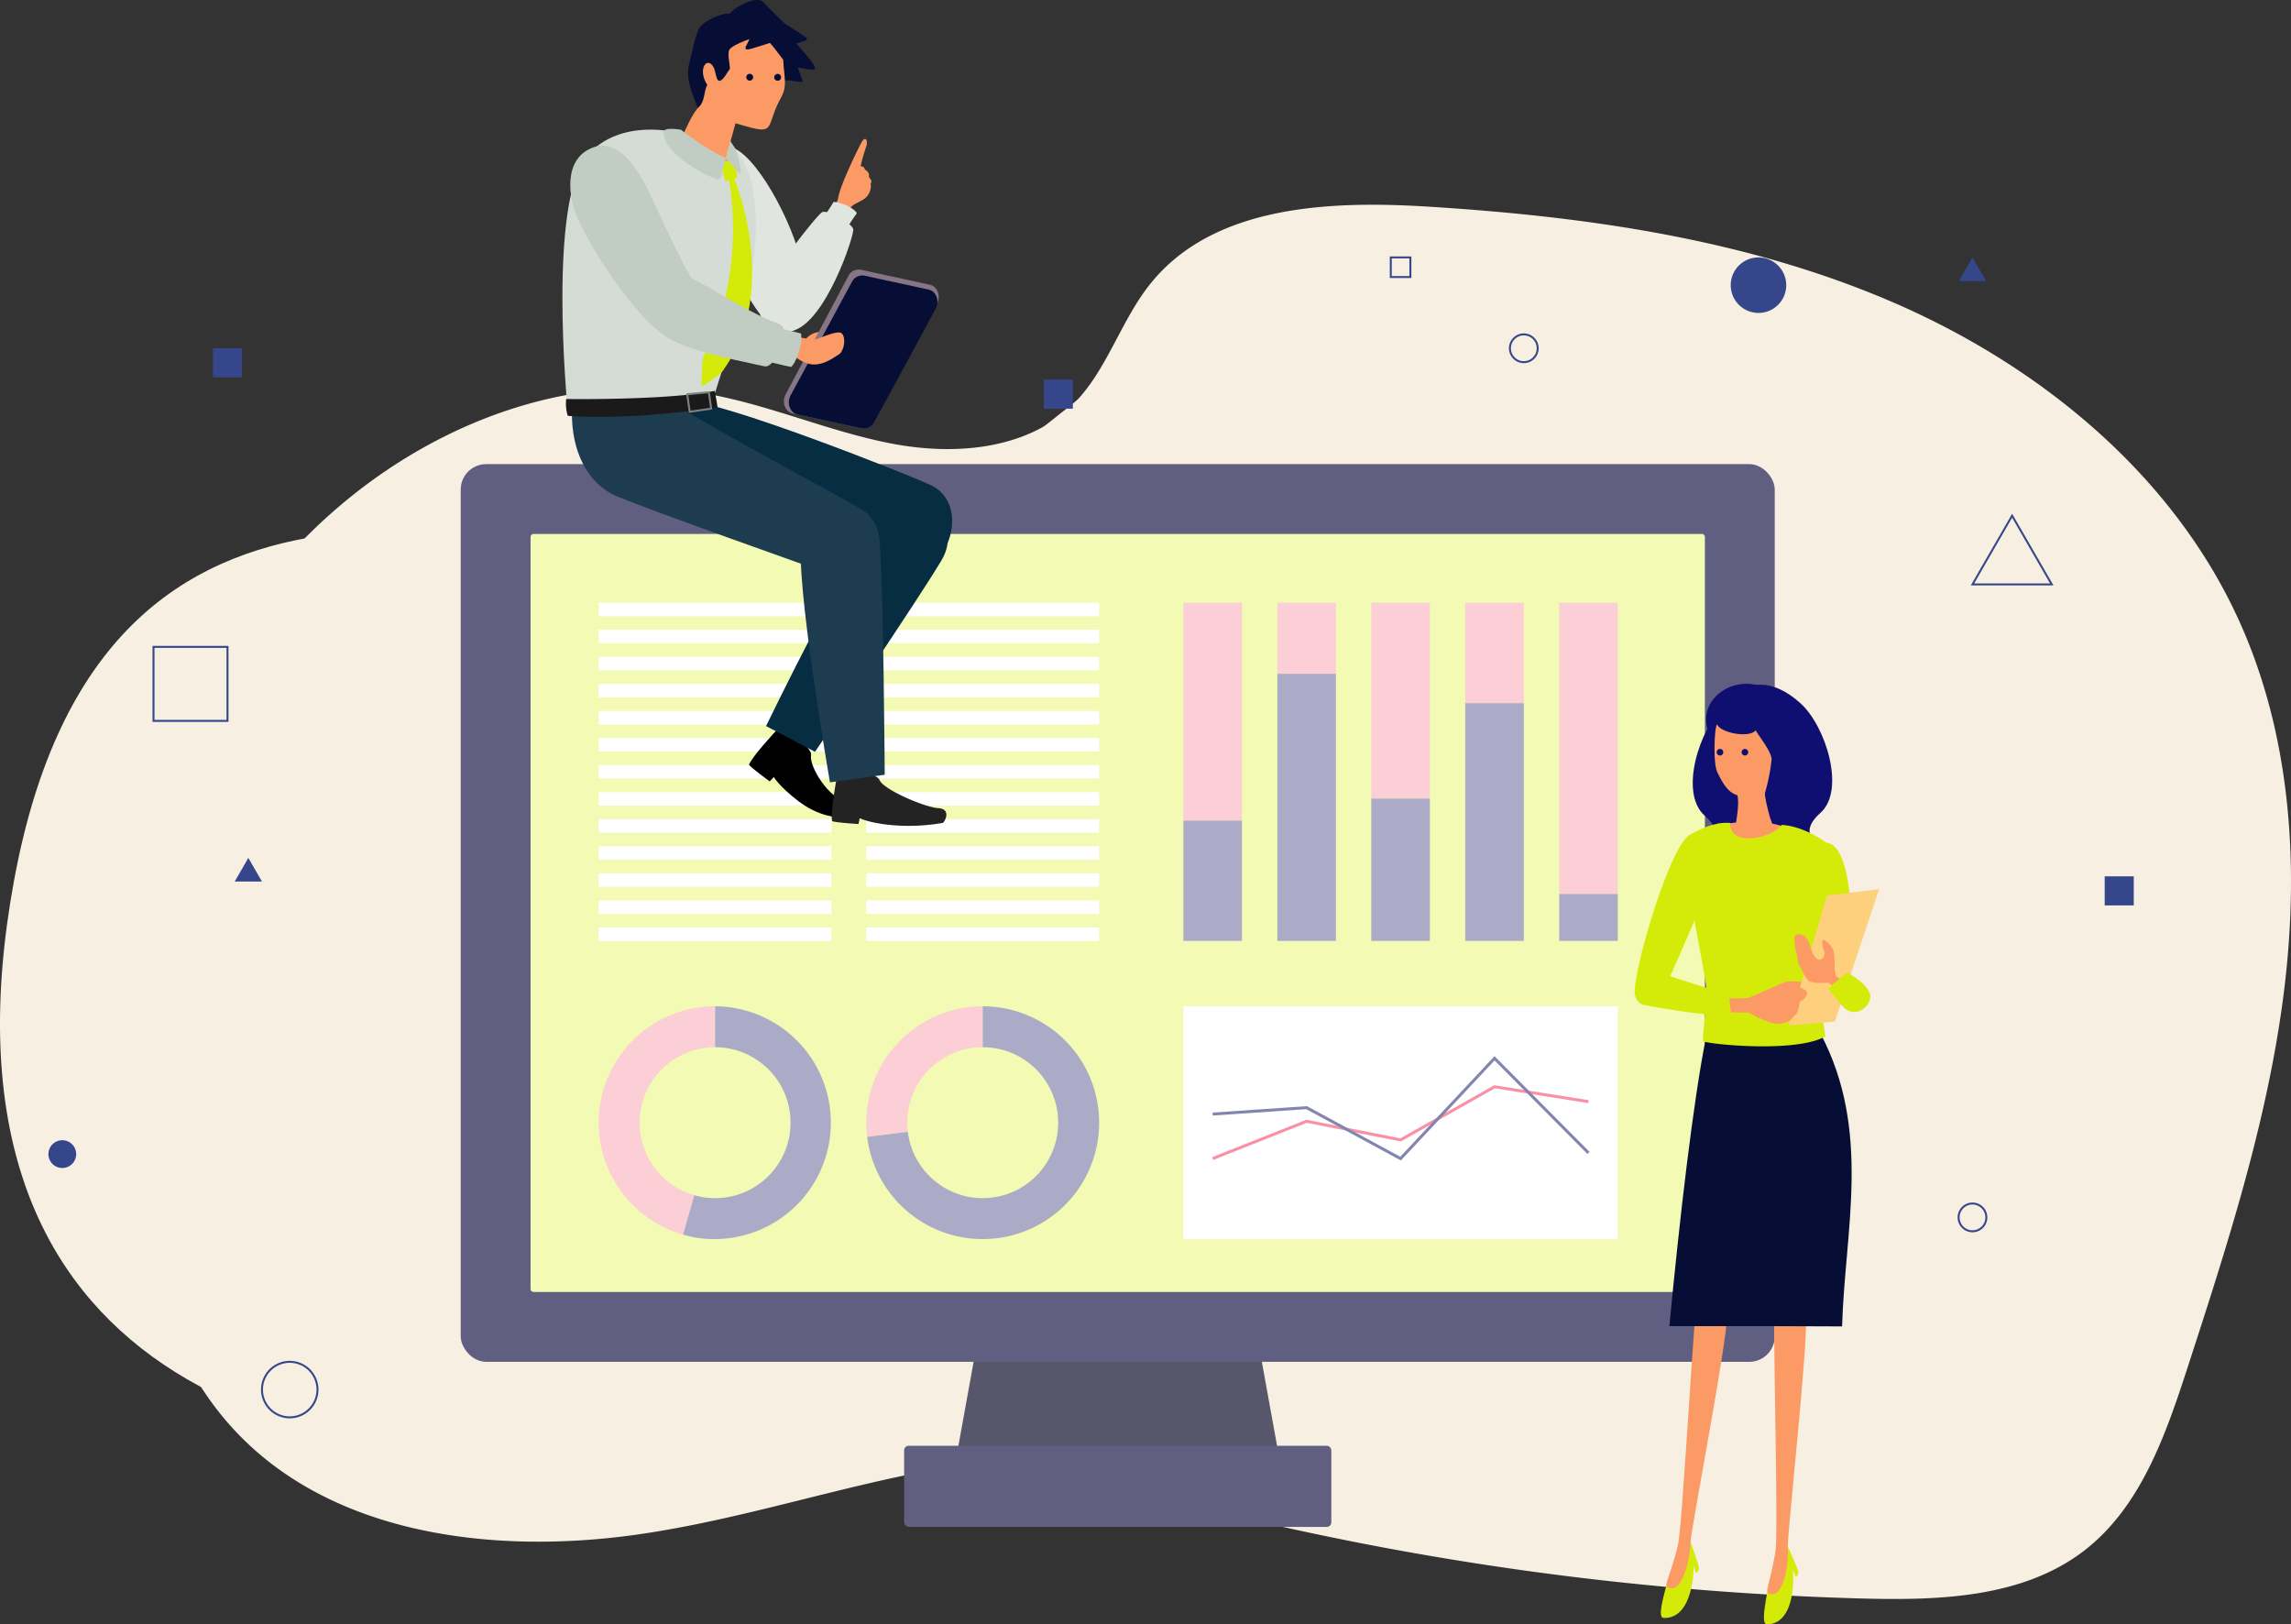 <svg xmlns="http://www.w3.org/2000/svg" width="580" height="411.217" viewBox="0 0 580 411.217">
  <rect x="0" y="0" width="580" height="411.217" fill="#333333" stroke="none"/>
  <g id="Group_737" data-name="Group 737" transform="translate(-23.391 -13.841)">
    <g id="ƒŒƒCƒ__1" data-name="ƒŒƒCƒ„[_1" transform="translate(23.391 13.841)">
      <path id="Path_1533" data-name="Path 1533" d="M176.6,359.111C92.844,365.1,4.437,336.634,26.949,214.31S150.866,130.6,211.993,133.823,308.55,56.591,374.526,56.591s220.4,51.5,183.417,170.569S458.2,409.017,364.864,375.215,221.656,355.89,176.6,359.111Z" transform="translate(-23.391 8.572)" fill="#f7efe1" style="mix-blend-mode: multiply;isolation: isolate"/>
      <path id="Path_1534" data-name="Path 1534" d="M173.392,384.528c-36.5,5.108-77.9-.049-102.51-27.489-17.079-19.046-23.082-45.525-25.42-71-4.241-46.194,2.225-94.954,27.81-133.649S146.205,87.5,191.85,95.783c15.886,2.881,30.866,9.621,46.734,12.594s33.994,1.415,45.472-9.94c8.678-8.583,12.054-21.218,19.724-30.714,15.886-19.665,44.993-20.971,70.224-19.4,40.271,2.506,80.925,8.281,117.943,24.335s70.368,43.368,87.161,80.058c13.494,29.482,15.578,63.167,11.429,95.325s-14.218,63.213-24.239,94.049c-5.565,17.128-11.845,35.305-26.071,46.348-15.471,12.013-36.66,12.754-56.241,12.229a772.088,772.088,0,0,1-168.243-23.228c-22.152-5.6-39.849-13.964-62.823-10.11C226.152,371.815,200.335,380.757,173.392,384.528Z" transform="translate(-12.449 3.986)" fill="#f7efe1" style="mix-blend-mode: multiply;isolation: isolate"/>
      <g id="Group_726" data-name="Group 726" transform="translate(116.64 117.489)">
        <g id="Group_712" data-name="Group 712">
          <path id="Path_1535" data-name="Path 1535" d="M188.423,235.075h70.248l7.071,39.035h-84.39Z" transform="translate(-57.217 -15.343)" fill="#57566b"/>
          <rect id="Rectangle_315" data-name="Rectangle 315" width="332.66" height="227.249" rx="6.439" fill="#605e81"/>
          <path id="Rectangle_316" data-name="Rectangle 316" d="M.769,0H191.124a.77.77,0,0,1,.77.77V296.533a.769.769,0,0,1-.769.769H.77a.77.77,0,0,1-.77-.77V.769A.769.769,0,0,1,.769,0Z" transform="translate(314.981 17.678) rotate(90)" fill="#f2fab4"/>
          <rect id="Rectangle_317" data-name="Rectangle 317" width="108.149" height="20.534" rx="1.135" transform="translate(112.256 248.499)" fill="#605e81"/>
        </g>
        <g id="Group_716" data-name="Group 716" transform="translate(34.929 137.244)">
          <g id="Group_715" data-name="Group 715">
            <g id="Group_713" data-name="Group 713">
              <path id="Path_1536" data-name="Path 1536" d="M152.3,210.425l-8.123,28.325a29.466,29.466,0,0,1,8.123-57.791Z" transform="translate(-122.828 -180.959)" fill="#fcced5"/>
            </g>
            <g id="Group_714" data-name="Group 714" transform="translate(21.351)">
              <path id="Path_1537" data-name="Path 1537" d="M144.958,210.425V180.959a29.466,29.466,0,0,1,0,58.931,27.087,27.087,0,0,1-8.123-1.14Z" transform="translate(-136.835 -180.959)" fill="#abaac7"/>
            </g>
          </g>
          <circle id="Ellipse_36" data-name="Ellipse 36" cx="19.105" cy="19.105" r="19.105" transform="translate(10.364 10.361)" fill="#f2fab4"/>
        </g>
        <g id="Group_720" data-name="Group 720" transform="translate(102.683 137.244)">
          <g id="Group_719" data-name="Group 719">
            <g id="Group_717" data-name="Group 717">
              <path id="Path_1538" data-name="Path 1538" d="M196.747,210.425,167.5,214.016a29.466,29.466,0,0,1,25.655-32.837,29.781,29.781,0,0,1,3.591-.219Z" transform="translate(-167.278 -180.959)" fill="#fcced5"/>
            </g>
            <g id="Group_718" data-name="Group 718" transform="translate(0.223)">
              <path id="Path_1539" data-name="Path 1539" d="M196.67,210.425V180.959a29.466,29.466,0,1,1-29.246,33.057Z" transform="translate(-167.424 -180.959)" fill="#abaac7"/>
            </g>
          </g>
          <circle id="Ellipse_37" data-name="Ellipse 37" cx="19.105" cy="19.105" r="19.105" transform="translate(10.362 10.361)" fill="#f2fab4"/>
        </g>
        <g id="Group_721" data-name="Group 721" transform="translate(182.951 35.081)">
          <rect id="Rectangle_318" data-name="Rectangle 318" width="14.831" height="55.157" fill="#fcced5"/>
          <rect id="Rectangle_319" data-name="Rectangle 319" width="14.831" height="30.457" transform="translate(0 55.157)" fill="#abaac7"/>
        </g>
        <g id="Group_722" data-name="Group 722" transform="translate(206.737 35.081)">
          <rect id="Rectangle_320" data-name="Rectangle 320" width="14.831" height="17.996" fill="#fcced5"/>
          <rect id="Rectangle_321" data-name="Rectangle 321" width="14.831" height="67.619" transform="translate(0 17.996)" fill="#abaac7"/>
        </g>
        <g id="Group_723" data-name="Group 723" transform="translate(230.523 35.081)">
          <rect id="Rectangle_322" data-name="Rectangle 322" width="14.831" height="49.583" fill="#fcced5"/>
          <rect id="Rectangle_323" data-name="Rectangle 323" width="14.831" height="36.031" transform="translate(0 49.583)" fill="#abaac7"/>
        </g>
        <g id="Group_724" data-name="Group 724" transform="translate(254.309 35.081)">
          <rect id="Rectangle_324" data-name="Rectangle 324" width="14.831" height="25.428" fill="#fcced5"/>
          <rect id="Rectangle_325" data-name="Rectangle 325" width="14.831" height="60.186" transform="translate(0 25.428)" fill="#abaac7"/>
        </g>
        <g id="Group_725" data-name="Group 725" transform="translate(278.095 35.081)">
          <rect id="Rectangle_326" data-name="Rectangle 326" width="14.831" height="73.739" fill="#fcced5"/>
          <rect id="Rectangle_327" data-name="Rectangle 327" width="14.831" height="11.876" transform="translate(0 73.739)" fill="#abaac7"/>
        </g>
        <rect id="Rectangle_328" data-name="Rectangle 328" width="58.939" height="3.422" transform="translate(34.929 35.081)" fill="#fff"/>
        <rect id="Rectangle_329" data-name="Rectangle 329" width="58.939" height="3.422" transform="translate(34.929 41.931)" fill="#fff"/>
        <rect id="Rectangle_330" data-name="Rectangle 330" width="58.939" height="3.422" transform="translate(34.929 48.78)" fill="#fff"/>
        <rect id="Rectangle_331" data-name="Rectangle 331" width="58.939" height="3.422" transform="translate(34.929 55.629)" fill="#fff"/>
        <rect id="Rectangle_332" data-name="Rectangle 332" width="58.939" height="3.422" transform="translate(34.929 62.479)" fill="#fff"/>
        <rect id="Rectangle_333" data-name="Rectangle 333" width="58.939" height="3.422" transform="translate(34.929 69.328)" fill="#fff"/>
        <rect id="Rectangle_334" data-name="Rectangle 334" width="58.939" height="3.422" transform="translate(34.929 76.177)" fill="#fff"/>
        <rect id="Rectangle_335" data-name="Rectangle 335" width="58.939" height="3.422" transform="translate(34.929 83.026)" fill="#fff"/>
        <rect id="Rectangle_336" data-name="Rectangle 336" width="58.939" height="3.422" transform="translate(34.929 89.876)" fill="#fff"/>
        <rect id="Rectangle_337" data-name="Rectangle 337" width="58.939" height="3.422" transform="translate(34.929 96.725)" fill="#fff"/>
        <rect id="Rectangle_338" data-name="Rectangle 338" width="58.939" height="3.422" transform="translate(34.929 103.574)" fill="#fff"/>
        <rect id="Rectangle_339" data-name="Rectangle 339" width="58.939" height="3.422" transform="translate(34.929 110.424)" fill="#fff"/>
        <rect id="Rectangle_340" data-name="Rectangle 340" width="58.939" height="3.422" transform="translate(34.929 117.273)" fill="#fff"/>
        <rect id="Rectangle_341" data-name="Rectangle 341" width="58.939" height="3.422" transform="translate(102.681 35.081)" fill="#fff"/>
        <rect id="Rectangle_342" data-name="Rectangle 342" width="58.939" height="3.422" transform="translate(102.681 41.931)" fill="#fff"/>
        <rect id="Rectangle_343" data-name="Rectangle 343" width="58.939" height="3.422" transform="translate(102.681 48.78)" fill="#fff"/>
        <rect id="Rectangle_344" data-name="Rectangle 344" width="58.939" height="3.422" transform="translate(102.681 55.629)" fill="#fff"/>
        <rect id="Rectangle_345" data-name="Rectangle 345" width="58.939" height="3.422" transform="translate(102.681 62.479)" fill="#fff"/>
        <rect id="Rectangle_346" data-name="Rectangle 346" width="58.939" height="3.422" transform="translate(102.681 69.328)" fill="#fff"/>
        <rect id="Rectangle_347" data-name="Rectangle 347" width="58.939" height="3.422" transform="translate(102.681 76.177)" fill="#fff"/>
        <rect id="Rectangle_348" data-name="Rectangle 348" width="58.939" height="3.422" transform="translate(102.681 83.026)" fill="#fff"/>
        <rect id="Rectangle_349" data-name="Rectangle 349" width="58.939" height="3.422" transform="translate(102.681 89.876)" fill="#fff"/>
        <rect id="Rectangle_350" data-name="Rectangle 350" width="58.939" height="3.422" transform="translate(102.681 96.725)" fill="#fff"/>
        <rect id="Rectangle_351" data-name="Rectangle 351" width="58.939" height="3.422" transform="translate(102.681 103.574)" fill="#fff"/>
        <rect id="Rectangle_352" data-name="Rectangle 352" width="58.939" height="3.422" transform="translate(102.681 110.424)" fill="#fff"/>
        <rect id="Rectangle_353" data-name="Rectangle 353" width="58.939" height="3.422" transform="translate(102.681 117.273)" fill="#fff"/>
        <rect id="Rectangle_354" data-name="Rectangle 354" width="109.974" height="58.932" transform="translate(182.951 137.244)" fill="#fff"/>
        <path id="Path_1540" data-name="Path 1540" d="M224.8,212.5l23.786-9.449,23.786,4.725,23.786-13.452,23.786,3.765" transform="translate(-34.437 -36.706)" fill="none" stroke="#fa90a6" stroke-miterlimit="10" stroke-width="0.75"/>
        <path id="Path_1541" data-name="Path 1541" d="M224.8,203.711l23.786-1.618,23.786,12.891L296.16,189.6l23.786,23.957" transform="translate(-34.437 -39.185)" fill="none" stroke="#8385b0" stroke-miterlimit="10" stroke-width="0.75"/>
      </g>
      <g id="Group_731" data-name="Group 731" transform="translate(413.845 173.092)">
        <g id="Group_727" data-name="Group 727" transform="translate(6.626 156.178)">
          <path id="Path_1542" data-name="Path 1542" d="M306.409,269.272s1.858,5.186,2.334,6.87-.649,1.9-.649,1.9l-.518-1.9s.174,13.525-7.518,13.351c-1.815.174-.174-5.271.82-9.117S306.409,269.272,306.409,269.272Z" transform="translate(-299.242 -209.196)" fill="#d4eb0a"/>
          <path id="Path_1543" data-name="Path 1543" d="M307.613,232.555c.45-2.663,7.864-5.012,7.864,1.512s-9.2,54.355-9.2,56.861c-.174,5.53-2.294,11.969-4.884,11.709s-.648-1.34,1.686-10.888C304.15,287.356,306.965,236.4,307.613,232.555Z" transform="translate(-298.762 -229.859)" fill="#fc9a66"/>
        </g>
        <g id="Group_728" data-name="Group 728" transform="translate(32.718 157.06)">
          <path id="Path_1544" data-name="Path 1544" d="M321.991,270.052s2.274,5.016,2.884,6.658-.491,1.946-.491,1.946l-.672-1.852s1.271,13.465-6.408,13.917c-1.8.32-.6-5.239.078-9.153S321.991,270.052,321.991,270.052Z" transform="translate(-316.359 -209.669)" fill="#d4eb0a"/>
          <path id="Path_1545" data-name="Path 1545" d="M318.722,233.493c.23-2.69,7.429-5.634,7.96.869s-4.757,54.922-4.555,57.421c.277,5.527-1.314,12.115-3.914,12.068s-.755-1.283.794-10.99C319.721,288.394,318.388,237.378,318.722,233.493Z" transform="translate(-316.071 -230.438)" fill="#fc9a66"/>
        </g>
        <path id="Path_1546" data-name="Path 1546" d="M310.032,186.163c1.914-.851,9.889-.636,14.474-.587,4.583-.049,12.436-.88,14.351-.027,13.086,24.681,6.217,49.914,5.524,74.239-3.027,0-13.677-.061-18.1-.061H300.656C303.118,233.691,306.726,202.162,310.032,186.163Z" transform="translate(-291.875 -97.112)" fill="#060e35"/>
        <g id="Group_730" data-name="Group 730" transform="translate(14.7)">
          <path id="Path_1547" data-name="Path 1547" d="M328.674,132.257c6.4,5.762,11.464,22.009,5.071,27.716s.006,8.1,1.715,10.368c5.646,7.51-9.862,11.2-16.23,4.57-2.6-2.716-5.393-8.086-3.664-13.132s3-4.548,1.86-7.413-2.9-4.084-1.648-7.72-3.8-10.764-5.1-12.824S317.068,121.8,328.674,132.257Z" transform="translate(-301.394 -127.314)" fill="#0f0f71"/>
          <path id="Path_1548" data-name="Path 1548" d="M312.56,132.686c-6.4,5.762-11.464,22.009-5.071,27.717s-.006,8.1-1.713,10.367c-5.647,7.51,9.861,11.206,16.229,4.57,2.6-2.715,5.394-8.085,3.664-13.13s-3-4.55-1.86-7.414,2.9-4.082,1.648-7.719,3.8-10.764,5.1-12.825S324.167,122.232,312.56,132.686Z" transform="translate(-304.539 -127.089)" fill="#0f0f71"/>
          <path id="Path_1549" data-name="Path 1549" d="M320.873,150.889c3.5-1.649,12.188-12.734,4.076-20.267a11.5,11.5,0,0,0-8.957-3.178c-5.835.53-10.674,5.564-8.839,11.563C314.547,139.479,320.873,150.889,320.873,150.889Z" transform="translate(-303.376 -127.398)" fill="#0f0f71"/>
          <path id="Path_1550" data-name="Path 1550" d="M308.909,134.282c-.619-1.236-1.338,9.377,0,12.055s2.68,5.056,5.012,5.7c.649,1.988-.431,7.562-.431,7.562s-3.708,5.853,4.451,5.487c7.69-.346,4.364-7.044,4.364-7.044s-1.642-5.7-1.34-6.7a48.229,48.229,0,0,0,1.642-8.339c0-2.03-3.37-6.048-4.018-7.388C316.947,137.654,309.9,136.27,308.909,134.282Z" transform="translate(-302.645 -123.841)" fill="#fc9a66"/>
          <g id="Group_729" data-name="Group 729" transform="translate(6.062 16.491)">
            <path id="Path_1551" data-name="Path 1551" d="M310.187,139.052a.835.835,0,1,1-.835-.835A.835.835,0,0,1,310.187,139.052Z" transform="translate(-308.516 -138.217)" fill="#0f0f71"/>
            <path id="Path_1552" data-name="Path 1552" d="M314.327,139.052a.835.835,0,1,1-.835-.835A.836.836,0,0,1,314.327,139.052Z" transform="translate(-306.345 -138.217)" fill="#0f0f71"/>
          </g>
          <path id="Path_1553" data-name="Path 1553" d="M309.216,151.277c1.815-.994,12.055-1.728,16.721.648s-2.506,7.044-2.506,7.044l-10.888.518Z" transform="translate(-302.087 -115.372)" fill="#fc9a66"/>
        </g>
        <path id="Path_1554" data-name="Path 1554" d="M310.991,150.685c-1.512.518-7.173,18.622-6.7,20.61s4.018,20.783,4.018,22.253-1.21,11.493-1.037,12.183,23.289,3.2,30.979-1.166c-2.678-17.889-4.19-34.566-3.024-37.116s6.827-9.376,3.327-11.882-7.691-4.364-11.363-4.536c-2.507,3.5-13.222,5.7-13.049-.52A14.785,14.785,0,0,0,310.991,150.685Z" transform="translate(-289.982 -115.297)" fill="#d4eb0a"/>
        <path id="Path_1555" data-name="Path 1555" d="M329.557,153.817c3.393.018,7.82,7.6,5.7,35.6-2.247-2.462-6.567-2.419-6.567-2.419s-7.259-11.277-7.259-11.623S321.736,153.774,329.557,153.817Z" transform="translate(-280.981 -113.547)" fill="#d4eb0a"/>
        <path id="Path_1556" data-name="Path 1556" d="M320.477,196.014l9.711-32.931,13.178-1.555L332.182,195Z" transform="translate(-281.483 -109.505)" fill="#fed07d"/>
        <path id="Path_1557" data-name="Path 1557" d="M309.649,181.039a59.628,59.628,0,0,0,6.265,0c.994-.216,7.518-3.241,9.117-3.888s4.58-.174,4.58-.174l-.389,1.383s2.03.649,1.814,1.643a3.054,3.054,0,0,1-1.858,1.943c-.13,1.34-.561,3.327-1.338,3.457-.864,1.555-2.9,2.506-5.358,2.03a25.278,25.278,0,0,1-6.137-2.678l-7.129-.13Z" transform="translate(-287.387 -101.493)" fill="#fc9a66"/>
        <path id="Path_1558" data-name="Path 1558" d="M308.9,153.4c-5.358,2.9-15.08,36.857-13.914,40.7s5.315,3.326,8.166-3.2,10.025-22.251,10.371-25.579S326.627,143.829,308.9,153.4Z" transform="translate(-294.895 -115.209)" fill="#d4eb0a"/>
        <path id="Path_1559" data-name="Path 1559" d="M301.677,175.568s15.209,5.013,17.067,5.186a20.138,20.138,0,0,0,.6,5.358c-5.358.476-19.011-1.988-22.079-2.593C294.287,182.93,293.467,174.4,301.677,175.568Z" transform="translate(-294.754 -102.201)" fill="#d4eb0a"/>
        <path id="Path_1560" data-name="Path 1560" d="M331.932,182.736l-1.9-1.468s-3.8.346-4.926-.433a6.426,6.426,0,0,1-1.771-2.808,7.3,7.3,0,0,1-.907-1.556,3.791,3.791,0,0,1-.216-1.34c0-.863-.346-1.079-.562-2.549s-.344-3.067,0-3.283a3.62,3.62,0,0,1,.908-.346l1.425.476.907,1.123.994,2.895s.908,2.16,1.9,2.03a1.561,1.561,0,0,0,1.21-2.03c-.346-.692-.864-2.981-.216-2.981s2.291,1.686,2.593,2.895a25.081,25.081,0,0,1,.216,4.364l.346,1.858,2.419,1.9Z" transform="translate(-280.981 -105.611)" fill="#fc9a66"/>
        <path id="Path_1561" data-name="Path 1561" d="M326.989,179.378l4.8-4.018s4.364,2.117,5.7,5.012-3.587,7.475-7.044,3.241Z" transform="translate(-278.069 -102.253)" fill="#d4eb0a"/>
      </g>
      <g id="Group_736" data-name="Group 736" transform="translate(142.383)">
        <path id="Path_1562" data-name="Path 1562" d="M199.183,120.724S144,112.961,141.269,110.007,131.58,81.526,138.65,80.6s57.069,18.82,61.8,21.189C209.557,106.338,205.02,121.139,199.183,120.724Z" transform="translate(-106.959 21.141)" fill="#062d42"/>
        <path id="Path_1563" data-name="Path 1563" d="M155.376,134.682c-1.5,1.623-6.711,7.219-7.58,9.371.364.712,5.225,4.231,5.225,4.231l1.061-1.084s1.366,2.4,6.23,6.1,9.505,4.291,11.837,4.073c2.649-.248,4.455-3.363,1.032-3.763-5.318-.622-10.2-9.361-9.69-11.868S155.376,134.682,155.376,134.682Z" transform="translate(-100.551 49.513)"/>
        <g id="Group_732" data-name="Group 732" transform="translate(36.239 35.188)">
          <path id="Path_1564" data-name="Path 1564" d="M163.047,52.236c.227-2.917,5.019-12.743,5.989-14.468s1.71-.532,1.137,1.184a46.388,46.388,0,0,0-1.39,4.861c.918.14.847.3,1.154.933a1.583,1.583,0,0,1,.959,1.8c.3.433.943.96.441,1.646a4.126,4.126,0,0,1-1.757,3.989c-1.532.945-2.515,1.168-3.3,2.053a17.329,17.329,0,0,0-1.61,2.285l-3.026-1.355Z" transform="translate(-129.533 -36.926)" fill="#fc9a66"/>
          <path id="Path_1565" data-name="Path 1565" d="M146.647,38.271c6.312.979,16.16,19.1,18.351,30.046,2.5,12.478-.137,16.668-4.062,16.932-7.291.489-16.785-23.881-18.448-28.187S137.694,36.883,146.647,38.271Z" transform="translate(-140.576 -36.265)" fill="#e0e5df"/>
          <path id="Path_1566" data-name="Path 1566" d="M149.773,71.206c1.411-4.992,14.29-21.483,15.66-22.119s7.486,2.838,7.829,4.306-7.047,23.881-15.512,25.789S149.138,73.457,149.773,71.206Z" transform="translate(-135.873 -30.59)" fill="#e0e5df"/>
          <path id="Path_1567" data-name="Path 1567" d="M160.45,50.637s1.736-2.5,2.094-3.257c2.393.059,5.794,2.023,5.893,2.914a32.609,32.609,0,0,0-2.564,3.954Z" transform="translate(-130.157 -31.445)" fill="#e0e5df"/>
        </g>
        <path id="Path_1568" data-name="Path 1568" d="M185.342,129.285s-53.52-18.9-57.006-20.9c-17.175-9.885-7.97-41.015-2.985-35.918,10.815,11.06,63.845,37.579,67.921,40.959S191.056,130.542,185.342,129.285Z" transform="translate(-115.974 16.6)" fill="#1e3c4f"/>
        <path id="Path_1569" data-name="Path 1569" d="M163.014,160.4l-12.388-6.518s23-47.508,30.043-54.186,20.674,1.652,14.343,12.276S163.014,160.4,163.014,160.4Z" transform="translate(-99.068 29.914)" fill="#062d42"/>
        <path id="Path_1570" data-name="Path 1570" d="M118.055,105.421,155.441,102l7.585-23.978c4.551-15.561,2.718-28.533,0-33.764s-3.768-5.432-3.768-5.432l-13.164-2.643s-14.435-3.989-22.951,5.676C113.015,53.355,118.055,105.421,118.055,105.421Z" transform="translate(-116.801 -2.557)" fill="#d5dcd5"/>
        <path id="Path_1571" data-name="Path 1571" d="M142.835,40.955l1.6,5.017,3.014-.8-.489-4.115-2.416-.977Z" transform="translate(-103.153 -0.083)" fill="#d4eb0a"/>
        <g id="Group_733" data-name="Group 733" transform="translate(29.519)">
          <path id="Path_1572" data-name="Path 1572" d="M140.311,41.712c-.456-1.84-3.481-7.312-2.433-11.414s1.512-6.893,2.462-9.051,6.859-4.484,7.725-3.841c1.869-2.155,7.092-4.676,8.661-3.042s5.125,5.254,5.783,5.707a56.671,56.671,0,0,1,5.147,3.353c.649.713-1.2.969-2.579,1.427,2.224,2.547,4.957,5.5,4.663,6.4-.227.7-4.318-.521-4.224-.165s1.053,2.735,1.155,3.291-3.032-.226-3.57-.183a7.25,7.25,0,0,0-3.405.729c-3.477,2.317-10.894,7.193-10.894,7.193Z" transform="translate(-135.385 -13.841)" fill="#060e35"/>
          <path id="Path_1573" data-name="Path 1573" d="M136.988,45.109c.659-1.058,2.335-5.547,4.288-7.438,1.471-1.437,1.111-3.757,2.047-5.524-2.552-3.827-.107-7.464,1.587-4.472.5.883.643,3.065,1.235,3.387,1.035.561,2.48-2.628,2.78-2.76.474-.21-.666-3.71-.037-5.006s7.176-3.736,8.2-3.361c1.722.626,3.643,3.507,5.457,5.87.081,2.523.585,4.4.384,6.695-.169,1.94-1.148,3.1-1.91,4.789-2.37,5.271-1.134,7.124-6.652,5.686-2.139-.558-3.893-1.107-3.893-1.107l-2.436,8.8C152.649,52.627,131.855,51.674,136.988,45.109Z" transform="translate(-136.167 -10.666)" fill="#fc9a66"/>
          <path id="Path_1574" data-name="Path 1574" d="M149.02,27.278a.87.87,0,1,1-.5-1.125A.869.869,0,0,1,149.02,27.278Z" transform="translate(-130.31 -7.416)" fill="#060e35"/>
          <path id="Path_1575" data-name="Path 1575" d="M153.661,27.295a.87.87,0,1,1-.5-1.125A.87.87,0,0,1,153.661,27.295Z" transform="translate(-127.877 -7.407)" fill="#060e35"/>
          <path id="Path_1576" data-name="Path 1576" d="M151.417,15.084a85.562,85.562,0,0,1-3.8,9.254c-.729,1.213-.441,1.532.576,1.308s5.442-1.672,5.442-1.672l.437-6.416Z" transform="translate(-130.379 -13.189)" fill="#060e35"/>
        </g>
        <path id="Path_1577" data-name="Path 1577" d="M138.013,35.464c2.148,1.759,8.338,5.995,11.37,7.161-1.137,3.44-.884,5.036-1.768,5.388s-14.246-5.943-14-12.011C133.665,34.683,138.013,35.464,138.013,35.464Z" transform="translate(-107.989 -2.624)" fill="#c1ccc3"/>
        <path id="Path_1578" data-name="Path 1578" d="M145.074,37.246l-1.117,4.324s2.526,2.974,3.41,3.838-.127-3.355-.5-4.719A16.065,16.065,0,0,0,145.074,37.246Z" transform="translate(-102.564 -1.57)" fill="#c1ccc3"/>
        <path id="Path_1579" data-name="Path 1579" d="M146.8,43.963c.819,4.289,3.908,25.167-6.516,45.083a48.223,48.223,0,0,0-.341,7.341s5.039-2.937,5.676-4.454C158.125,74.25,150.9,50,147.953,43.309,146.781,42.3,146.8,43.963,146.8,43.963Z" transform="translate(-104.679 1.438)" fill="#d4eb0a"/>
        <g id="Group_735" data-name="Group 735" transform="translate(1.988 36.886)">
          <path id="Path_1580" data-name="Path 1580" d="M156.822,71.761A4.926,4.926,0,0,1,162.4,69.12a1.974,1.974,0,0,1,1.517,1.761Z" transform="translate(-97.807 -21.834)" fill="#fc9a66"/>
          <g id="Group_734" data-name="Group 734" transform="translate(54.092 31.333)">
            <path id="Path_1581" data-name="Path 1581" d="M173.308,98.84l-17.485-3.8c-1.927-.419-2.834-2.847-1.8-4.808L169.85,60.321a2.978,2.978,0,0,1,3.206-1.666l17.485,3.8c1.927.419,2.834,2.847,1.8,4.809l-15.822,29.9A2.98,2.98,0,0,1,173.308,98.84Z" transform="translate(-153.593 -58.596)" fill="#857585"/>
            <path id="Path_1582" data-name="Path 1582" d="M172.9,98.33l-16.264-3.538c-1.937-.422-2.841-2.875-1.78-4.836L170.35,61.275a2.974,2.974,0,0,1,3.19-1.639L189.8,63.174c1.937.422,2.841,2.873,1.78,4.837L176.091,96.69A2.971,2.971,0,0,1,172.9,98.33Z" transform="translate(-153.165 -58.082)" fill="#060e35"/>
          </g>
          <path id="Path_1583" data-name="Path 1583" d="M154.962,70.043a49.832,49.832,0,0,1,5.187.881c.637.293,6.314-2.741,7.438-1.616s.538,4.5-.735,5.285-3.817,2.789-6.85,2.546a8.237,8.237,0,0,1-5.138-2.936Z" transform="translate(-98.834 -21.779)" fill="#fc9a66"/>
          <path id="Path_1584" data-name="Path 1584" d="M120.051,56.622c-2.4-5.1-3.952-15.387,3.927-18.177,6.614-2.341,11.65,5.885,15.131,13.558,4.279,9.431,7.925,16.6,9.434,19.226,3.548,6.173-2.236,17.45-7.39,14.194S125.6,68.385,120.051,56.622Z" transform="translate(-118.105 -38.04)" fill="#c1ccc3"/>
          <path id="Path_1585" data-name="Path 1585" d="M133.558,73.888c4.55,4.551,17.665,6.949,26.766,8.955,2.753.607,7.195-9.444,3.67-10.717-9.623-3.475-22.265-13.017-26.522-13.017S128.528,68.858,133.558,73.888Z" transform="translate(-111.146 -26.994)" fill="#c1ccc3"/>
          <path id="Path_1586" data-name="Path 1586" d="M153.5,68.227s5.579,1.419,6.068,1.517c.489,3.132-1.517,7.83-2.544,8.466-1.37-.244-6.557-1.517-6.557-1.517Z" transform="translate(-101.14 -22.214)" fill="#c1ccc3"/>
        </g>
        <path id="Path_1587" data-name="Path 1587" d="M117.453,80.812c6.753.1,27.452,0,37.582-2.055.489,2.4.733,4.16.733,4.16s-21.041,3.376-37.924,2.154A10.472,10.472,0,0,1,117.453,80.812Z" transform="translate(-116.492 20.193)" fill="#1a1a1a"/>
        <path id="Path_1588" data-name="Path 1588" d="M138.164,83.924l-.636-4.44,5.481-.5.587,4.147Z" transform="translate(-105.935 20.311)" fill="none" stroke="gray" stroke-linecap="round" stroke-linejoin="round" stroke-width="0.5"/>
        <path id="Path_1589" data-name="Path 1589" d="M162.976,142.378c-.392,2.175-1.779,9.694-1.355,11.978.689.4,6.681.759,6.681.759l.312-1.483s2.439,1.286,8.528,1.793a49.381,49.381,0,0,0,12.517-.6c.422-.169,2.289-3.52-1.152-3.727s-13.976-4.745-14.894-7.132S162.976,142.378,162.976,142.378Z" transform="translate(-93.345 53.48)" fill="#232323"/>
        <path id="Path_1590" data-name="Path 1590" d="M177.65,165.833l-13.865,1.922s-9-52.011-7.167-61.542,18.649-12.261,19.7.062S177.65,165.833,177.65,165.833Z" transform="translate(-96.055 30.291)" fill="#1e3c4f"/>
      </g>
    </g>
    <g id="ƒŒƒCƒ__2" data-name="ƒŒƒCƒ„[_2" transform="translate(35.652 79.004)">
      <path id="Path_1591" data-name="Path 1591" d="M324.9,63.618a7.026,7.026,0,1,1-7.027-7.027A7.026,7.026,0,0,1,324.9,63.618Z" transform="translate(115.052 -56.591)" fill="#35478a"/>
      <path id="Path_1592" data-name="Path 1592" d="M38.46,206.718a3.513,3.513,0,1,1-3.512-3.513A3.511,3.511,0,0,1,38.46,206.718Z" transform="translate(-31.435 20.274)" fill="#35478a"/>
      <path id="Path_1593" data-name="Path 1593" d="M80.955,247.034a7.026,7.026,0,1,1-7.027-7.027A7.027,7.027,0,0,1,80.955,247.034Z" transform="translate(-12.84 39.568)" fill="none" stroke="#35478a" stroke-miterlimit="10" stroke-width="0.5"/>
      <path id="Path_1594" data-name="Path 1594" d="M355.72,217.23a3.513,3.513,0,1,1-3.513-3.513A3.512,3.512,0,0,1,355.72,217.23Z" transform="translate(134.893 25.785)" fill="none" stroke="#35478a" stroke-miterlimit="10" stroke-width="0.5"/>
      <path id="Path_1595" data-name="Path 1595" d="M281.2,72.889a3.513,3.513,0,1,1-3.513-3.513A3.513,3.513,0,0,1,281.2,72.889Z" transform="translate(95.827 -49.888)" fill="none" stroke="#35478a" stroke-miterlimit="10" stroke-width="0.5"/>
      <rect id="Rectangle_355" data-name="Rectangle 355" width="18.737" height="18.737" transform="translate(26.6 98.587)" fill="none" stroke="#35478a" stroke-miterlimit="10" stroke-width="0.5"/>
      <rect id="Rectangle_356" data-name="Rectangle 356" width="4.958" height="4.958" transform="translate(344.795 4.958) rotate(180)" fill="none" stroke="#35478a" stroke-miterlimit="10" stroke-width="0.5"/>
      <rect id="Rectangle_357" data-name="Rectangle 357" width="7.361" height="7.361" transform="translate(41.657 23.001)" fill="#35478a"/>
      <rect id="Rectangle_358" data-name="Rectangle 358" width="7.361" height="7.361" transform="translate(520.573 156.675)" fill="#35478a"/>
      <rect id="Rectangle_359" data-name="Rectangle 359" width="7.361" height="7.361" transform="translate(251.984 30.931)" fill="#35478a"/>
      <path id="Path_1596" data-name="Path 1596" d="M352.186,56.591l-3.454,5.982h6.907Z" transform="translate(134.914 -56.591)" fill="#35478a"/>
      <path id="Path_1597" data-name="Path 1597" d="M65.825,156.321,62.371,162.3h6.907Z" transform="translate(-15.216 -4.306)" fill="#35478a"/>
      <path id="Path_1598" data-name="Path 1598" d="M361.036,99.493,351,116.879h20.076Z" transform="translate(136.101 -34.099)" fill="none" stroke="#35478a" stroke-miterlimit="10" stroke-width="0.5"/>
    </g>
  </g>
</svg>
